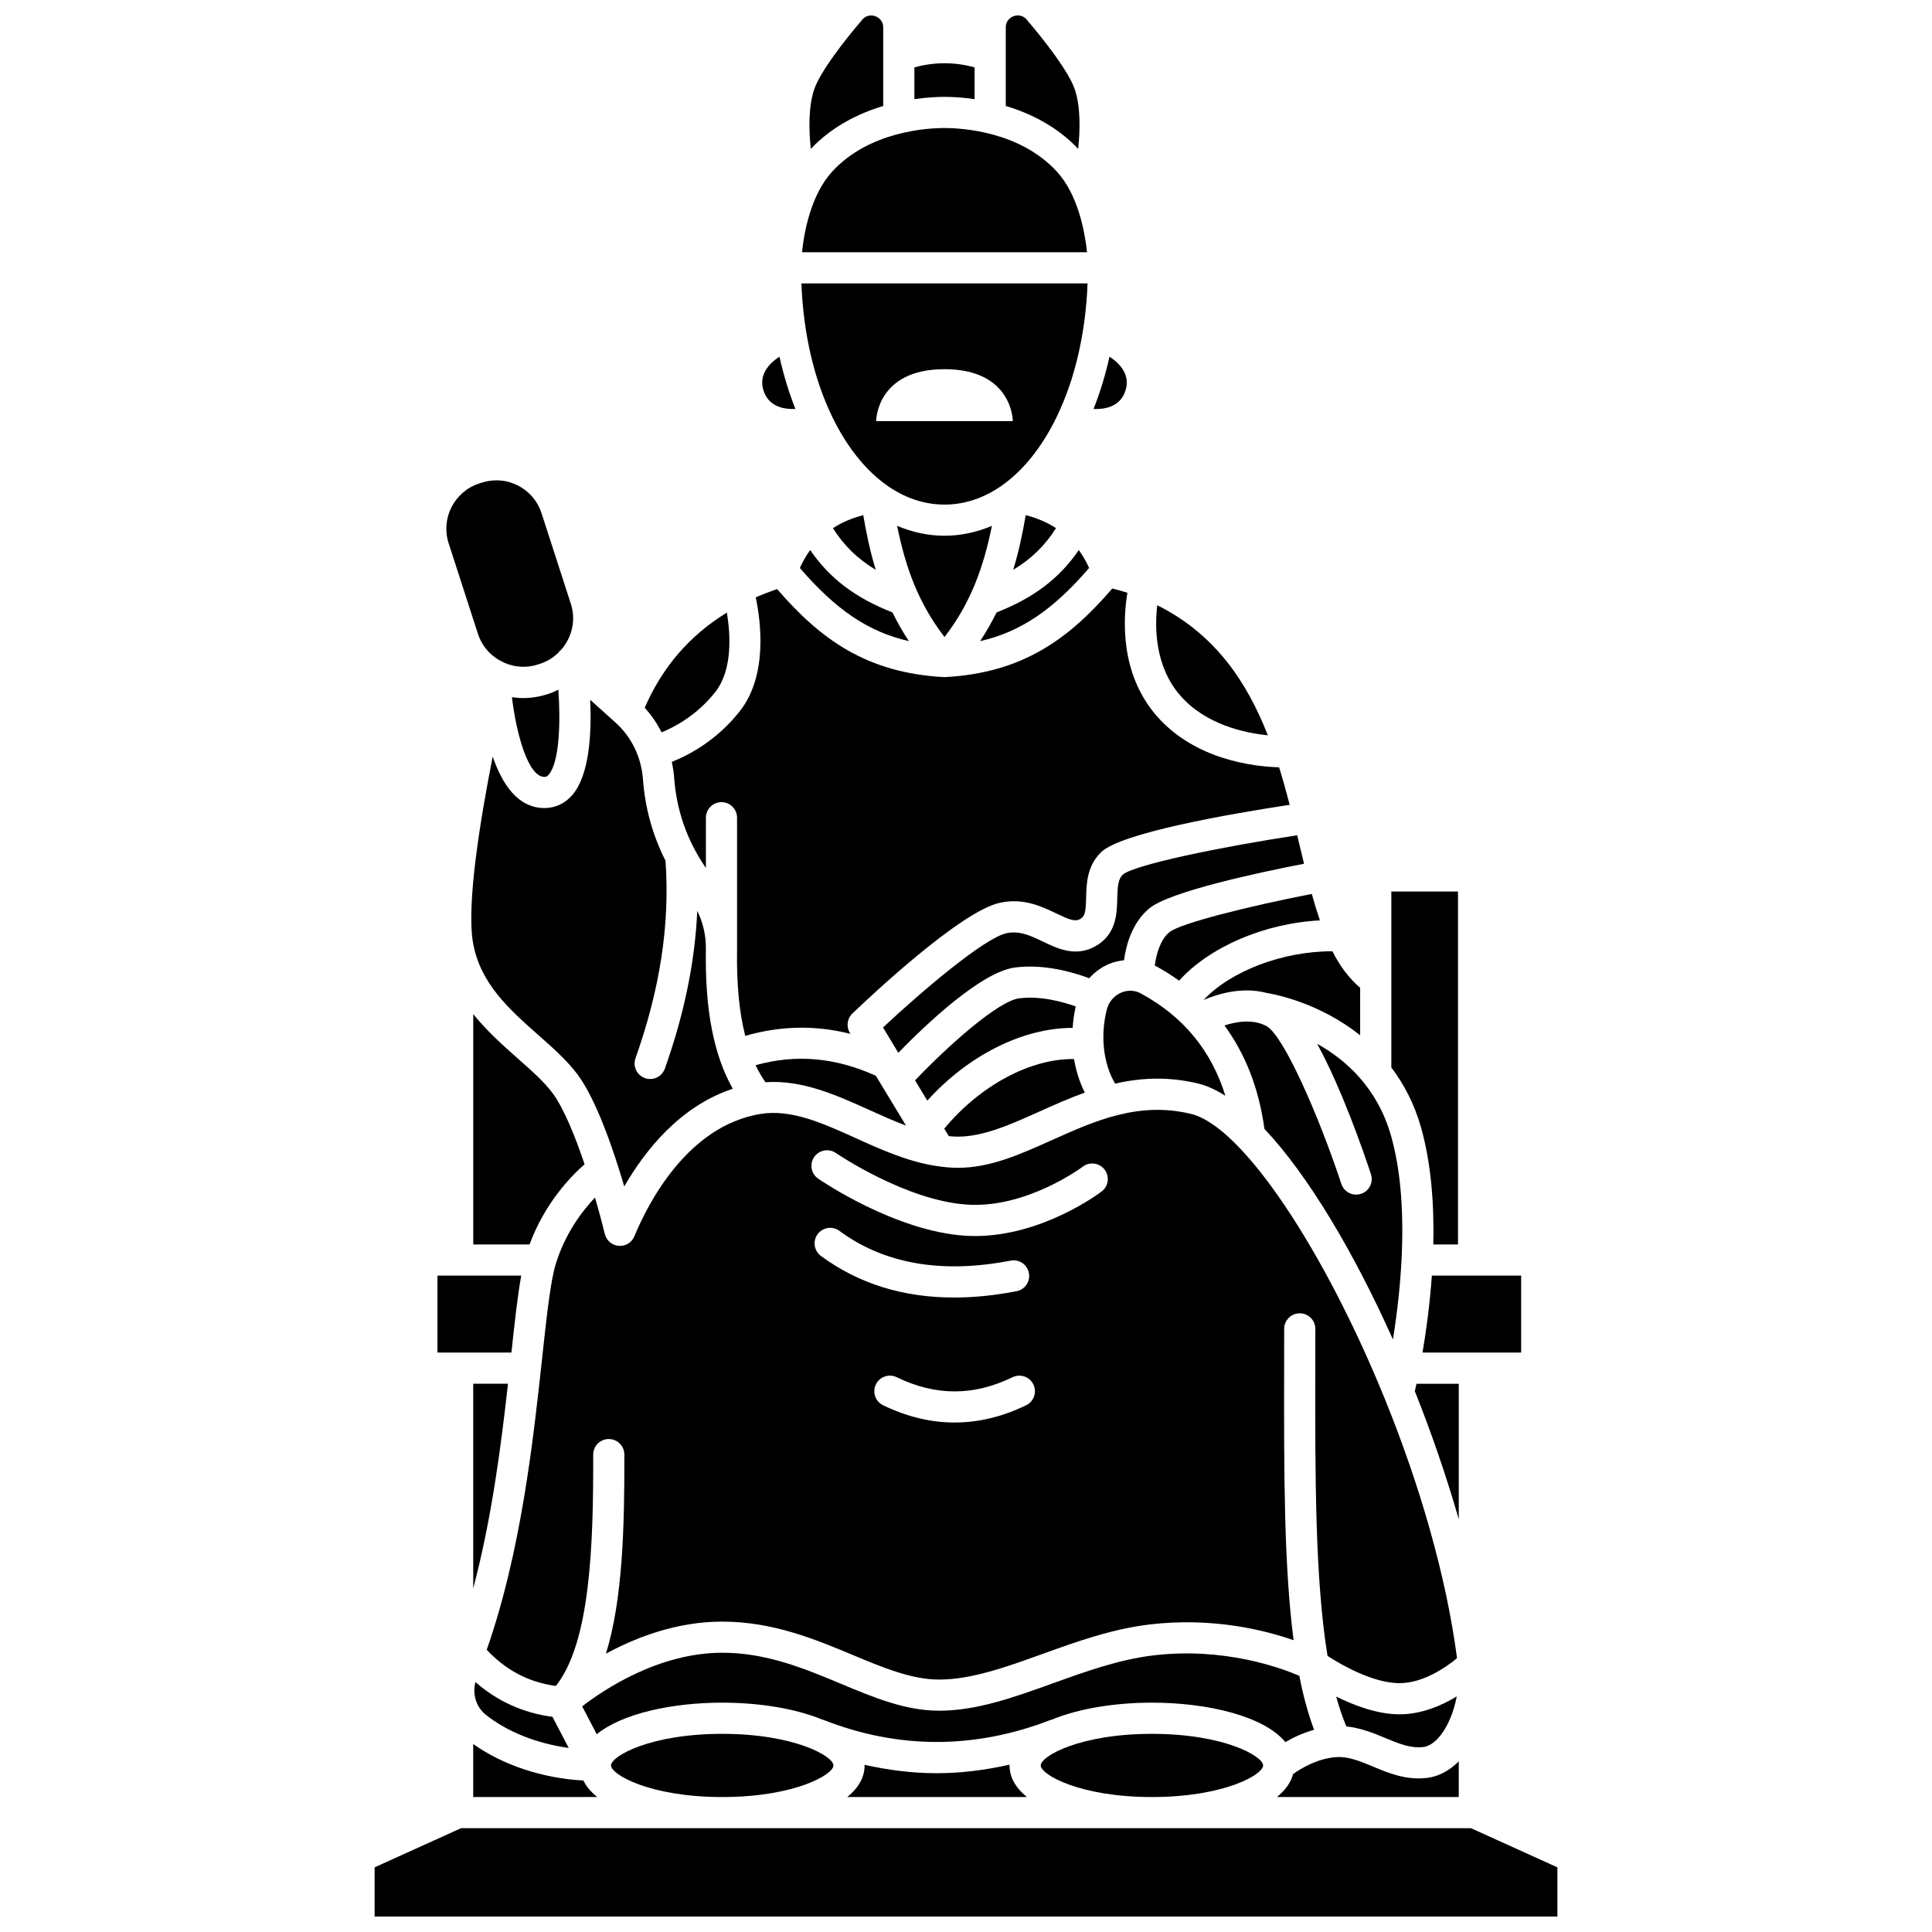 <?xml version="1.0" encoding="UTF-8"?>
<!-- Uploaded to: ICON Repo, www.iconrepo.com, Generator: ICON Repo Mixer Tools -->
<svg width="800px" height="800px" version="1.1" viewBox="144 144 512 512" xmlns="http://www.w3.org/2000/svg">
 <defs>
  <clipPath id="c">
   <path d="m243 628h314v23.902h-314z"/>
  </clipPath>
  <clipPath id="b">
   <path d="m410 148.09h21v35.906h-21z"/>
  </clipPath>
  <clipPath id="a">
   <path d="m358 148.09h21v35.906h-21z"/>
  </clipPath>
 </defs>
 <path d="m530.59 610.77c-2.508 2.5-5.371 4.043-8.441 4.398-5.559 0.66-10.227-1.309-14.359-3.035-3.281-1.371-6.394-2.664-9.508-2.488-5.094 0.293-9.594 3.062-11.602 4.492-0.598 2.301-2.102 4.332-4.281 6.09h48.184l0.004-9.457z"/>
 <path d="m530.59 510.71h-11.207c-0.172 0.805-0.32 1.465-0.438 1.973 4.465 11.184 8.41 22.684 11.645 33.938z"/>
 <path d="m269.41 620.23h32.859c-1.621-1.309-2.883-2.762-3.664-4.375-10.793-0.582-21.348-4.082-29.199-9.676v14.051z"/>
 <path d="m269.99 589.76c-0.82 3.16 0.148 6.574 2.715 8.633 5.707 4.574 13.613 7.68 22.012 8.828l-4.309-8.242c-7.738-1.02-14.57-4.106-20.418-9.219z"/>
 <path d="m269.41 564.92c4.898-18.441 7.383-37.82 9.211-54.219h-9.211z"/>
 <path d="m523.84 473.8h6.547v-93.539h-17.672v46.629c3.277 4.344 6.086 9.559 7.887 15.953 2.746 9.738 3.473 20.648 3.238 30.957z"/>
 <path d="m479.59 407.12c2.019 0.32 13.988 2.551 24.863 11.25v-12.594c-2.973-2.547-5.387-5.777-7.344-9.672-13.082-0.066-26.953 5.215-34.145 12.898 3.719-1.59 10.176-3.57 16.625-1.883z"/>
 <path d="m493.06 420.62c6.402 11.664 12.117 28.078 14.25 34.543 0.719 2.164-0.453 4.5-2.621 5.215-0.43 0.145-0.871 0.211-1.297 0.211-1.734 0-3.348-1.098-3.918-2.832-6.051-18.281-15.375-39.484-19.879-41.855-3.641-1.91-7.938-1.176-11.105-0.141 5.57 7.582 9.141 16.723 10.598 27.41 11.688 12.395 23.773 32.84 34.055 55.809 2.231-13.906 4.457-36.387-0.484-53.906-3.609-12.793-11.988-20.215-19.598-24.453z"/>
 <path d="m547.12 482.05h-23.66c-0.555 7.785-1.535 14.887-2.481 20.391h26.141z"/>
 <path d="m498.11 593.61c0.781 2.875 1.676 5.516 2.691 7.918 3.762 0.379 7.133 1.73 10.164 3 3.66 1.527 6.848 2.859 10.215 2.453 1.945-0.227 3.566-1.824 4.59-3.121 2.047-2.606 3.547-6.371 4.285-10.293-4.031 2.434-9.355 4.746-15.176 4.746-5.84-0.004-11.977-2.328-16.77-4.703z"/>
 <path d="m368.53 620.23h47.617c-2.879-2.32-4.606-5.109-4.606-8.375 0-0.07 0.02-0.137 0.02-0.203-6.453 1.453-12.906 2.266-19.348 2.266-6.387 0-12.762-0.801-19.105-2.231 0 0.059 0.016 0.105 0.016 0.164 0.008 3.266-1.715 6.055-4.594 8.379z"/>
 <path d="m450.03 399.91c0.102 0.055 0.215 0.074 0.312 0.129 2.164 1.18 4.203 2.469 6.133 3.844 8.082-8.965 22.676-15.227 37.316-15.969-0.762-2.242-1.484-4.562-2.156-7.012-16.719 3.246-34.977 7.809-37.781 10.168-2.457 2.074-3.465 6.008-3.824 8.84z"/>
 <path d="m305.93 611.86c0 2.43 10.328 8.375 29.469 8.375 19.145 0 29.473-5.941 29.473-8.375s-10.328-8.371-29.473-8.371c-19.141-0.004-29.469 5.938-29.469 8.371z"/>
 <path d="m291.32 590.79c9.184-11.621 9.941-37.609 9.883-61.293-0.004-2.281 1.836-4.133 4.117-4.137h0.012c2.277 0 4.125 1.844 4.129 4.121 0.047 19.094-0.426 38.383-4.879 52.758 8.012-4.352 18.793-8.496 30.816-8.496 13.418 0 24.664 4.695 34.582 8.84 8.027 3.352 15.609 6.519 22.895 6.519 8.547 0 17.695-3.297 27.383-6.785 9.074-3.269 18.457-6.648 28.531-7.832 16.484-1.93 30.188 1.453 38.031 4.188-2.586-19.84-2.555-44.688-2.512-71.918l0.012-10.59c0-2.281 1.848-4.129 4.129-4.129 2.285 0 4.129 1.852 4.129 4.129l-0.012 10.602c-0.047 28.477-0.07 55.801 3.25 76.078 3.316 2.141 11.918 7.207 19.066 7.207 6.434 0 12.535-4.375 15.246-6.621-2.887-22.078-10.031-46.242-19.012-68.406-0.023-0.043-0.027-0.094-0.055-0.137-15.984-39.395-37.711-72.367-51.43-75.695-13.922-3.367-25.555 1.871-36.832 6.934-8.422 3.781-16.371 7.356-24.922 7.356-2.012 0-3.973-0.203-5.91-0.508-0.012-0.004-0.027-0.004-0.043-0.004-7.406-1.172-14.32-4.269-21.055-7.316-8.852-4.004-17.199-7.797-25.387-6.438-19.332 3.191-29.773 23.727-33.367 32.406-0.68 1.648-2.312 2.684-4.137 2.535-1.785-0.141-3.273-1.414-3.695-3.152-0.539-2.242-1.449-5.699-2.602-9.645-3.414 3.598-7.957 9.555-10.445 17.766-1.379 4.559-2.394 13.965-3.57 24.859-2.379 22.016-5.625 51.402-14.68 77.223 5.129 5.453 11.16 8.621 18.332 9.582zm70.234-113.95c-1.832-1.355-2.227-3.941-0.871-5.773 1.355-1.832 3.938-2.227 5.773-0.871 11.875 8.762 27.141 11.418 45.371 7.879 2.254-0.43 4.402 1.031 4.84 3.269 0.434 2.238-1.027 4.406-3.266 4.84-5.769 1.117-11.289 1.676-16.559 1.676-13.527-0.004-25.348-3.688-35.289-11.02zm54.395 39.559c-6.289 3.055-12.629 4.582-18.965 4.582-6.332 0-12.664-1.527-18.961-4.582-2.047-0.996-2.902-3.469-1.906-5.516 0.996-2.047 3.461-2.906 5.519-1.906 10.328 5.016 20.375 5.012 30.695 0 2.074-0.992 4.527-0.141 5.519 1.906 1.004 2.047 0.148 4.519-1.902 5.516zm-56.184-65.777c1.293-1.875 3.871-2.352 5.746-1.066 0.188 0.129 18.512 12.598 34.762 13.672 15.785 1.074 30.535-9.945 30.684-10.055 1.812-1.371 4.406-1.023 5.781 0.797 1.379 1.812 1.027 4.398-0.785 5.781-0.66 0.504-15.734 11.809-33.52 11.809-0.895 0-1.797-0.027-2.695-0.086-18.543-1.227-38.082-14.543-38.906-15.109-1.879-1.297-2.359-3.863-1.066-5.742z"/>
 <path d="m492.25 602.41c-1.602-4.266-2.891-9.047-3.914-14.301-4.957-2.133-19.941-7.625-38.582-5.426-9.129 1.074-18.059 4.289-26.695 7.398-10.383 3.742-20.191 7.273-30.184 7.273-8.941 0-17.266-3.477-26.074-7.156-9.656-4.031-19.637-8.203-31.402-8.203-16.922 0-31.547 9.895-37.117 14.207l3.867 7.391c6.711-5.512 20.02-8.371 33.258-8.371 9.68 0 19.402 1.535 26.562 4.508 0.074 0.023 0.148 0.012 0.223 0.043 19.863 7.824 40.156 7.82 60.332-0.008 0.07-0.027 0.141-0.012 0.211-0.039 7.156-2.973 16.875-4.504 26.547-4.504 14.805 0 29.711 3.578 35.352 10.453 2.012-1.184 4.613-2.41 7.617-3.266z"/>
 <path d="m461.57 431.16c2.32 0.562 4.723 1.699 7.172 3.238-3.731-11.988-11.074-20.938-22.363-27.105-2.238-1.223-4.285-0.66-5.301-0.215-1.871 0.812-3.238 2.43-3.75 4.426-1.797 7.031-0.918 14.453 2.199 19.664 6.742-1.539 14.031-1.953 22.043-0.008z"/>
 <path d="m419.8 611.86c0 2.43 10.328 8.375 29.469 8.375 19.145 0 29.473-5.941 29.473-8.375s-10.328-8.371-29.473-8.371c-19.141-0.004-29.469 5.938-29.469 8.371z"/>
 <path d="m394.24 443.11 1.203 1.98c0.809 0.07 1.617 0.129 2.434 0.129 6.785 0 13.949-3.223 21.535-6.629 3.84-1.727 7.852-3.523 12.07-5.039-1.359-2.723-2.328-5.715-2.848-8.891-11.5-0.176-24.93 7.004-34.395 18.449z"/>
 <path d="m414.08 408.57c-5.519 0.695-18.719 12.449-27.586 21.734l3.254 5.375c10.844-12.035 25.344-19.293 38.512-19.277 0.125-1.891 0.395-3.793 0.812-5.688-3.5-1.25-9.332-2.852-14.992-2.144z"/>
 <path d="m374.29 438.12c3.332 1.508 6.582 2.965 9.816 4.176l-7.992-13.203c-10.734-4.863-21.219-5.801-31.875-2.797 0.766 1.621 1.648 3.106 2.602 4.504 9.645-0.68 18.68 3.352 27.449 7.32z"/>
 <path d="m298.92 452.54c-2.488-7.383-5.492-14.812-8.445-18.801-2.242-3.031-5.648-6.043-9.254-9.227-3.984-3.527-8.215-7.293-11.805-11.77v61.055h14.918c4.047-10.953 10.926-18.047 14.586-21.258z"/>
 <g clip-path="url(#c)">
  <path d="m533.82 628.49h-267.64l-22.902 10.375v13.035h313.45v-13.035z"/>
 </g>
 <path d="m333.54 327.41c4.641-5.859 4.051-15.25 3.09-21.07-9.852 6.043-17.051 14.387-21.773 25.211 1.785 1.969 3.269 4.168 4.473 6.523 3.531-1.438 9.363-4.539 14.211-10.664z"/>
 <path d="m354.8 252.38c-1.719-4.324-3.144-8.957-4.238-13.859-2.742 1.801-5.555 4.762-4.234 8.953 1.355 4.258 5.266 5.035 8.473 4.906z"/>
 <path d="m322.64 349.95c0.652 8.879 3.418 16.785 8.43 24.074v-13.32c0-2.281 1.848-4.129 4.129-4.129 2.285 0 4.129 1.852 4.129 4.129v34.941c0 0.004-0.004 0.012-0.004 0.016 0 0.016 0.004 0.031 0.004 0.051-0.145 9.055 0.574 16.551 2.168 22.805 9.273-2.688 18.605-2.883 27.883-0.531l-0.164-0.273c-1-1.652-0.723-3.781 0.676-5.121 4.699-4.504 28.68-27.09 39.07-29.344 6.254-1.363 11.102 0.969 14.996 2.836 3.418 1.641 4.941 2.231 6.281 1.477 1.293-0.727 1.504-1.863 1.598-5.672 0.086-3.695 0.203-8.297 3.887-11.98 5.176-5.172 33.938-10.172 50.059-12.625-0.859-3.32-1.785-6.644-2.809-9.938-6.695-0.199-22.195-1.965-32.344-13.504-9.914-11.281-9-25.914-7.856-32.75-1.273-0.426-2.644-0.777-3.996-1.141-11.465 13.312-23.691 22.355-44.262 23.484-0.078 0.004-0.152 0.004-0.227 0.004-0.078 0-0.148 0-0.227-0.004-20.488-1.129-32.699-10.102-44.121-23.328-1.953 0.68-3.856 1.398-5.664 2.199 1.383 6.566 3.195 20.797-4.266 30.227-6.125 7.734-13.48 11.586-17.969 13.363 0.273 1.34 0.492 2.68 0.598 4.055z"/>
 <path d="m364.74 283.97c2.938 4.648 6.566 8.172 11.34 11.043-1.484-4.867-2.508-9.719-3.305-14.488-3.027 0.77-5.699 1.918-8.035 3.445z"/>
 <path d="m384.86 313.9c-1.68-2.523-3.102-5.062-4.352-7.602-9.824-3.856-16.66-9.008-21.801-16.535-1.035 1.438-1.953 3.012-2.738 4.754 9.531 11.059 18.113 16.93 28.891 19.383z"/>
 <path d="m295.64 354.72c-1.945 2.238-4.488 3.422-7.352 3.422-7.035 0-11.211-6.309-13.715-13.645-3.312 16.754-6.973 39.176-5.223 49.309 1.867 10.84 9.73 17.789 17.336 24.508 3.941 3.484 7.66 6.773 10.422 10.504 5.008 6.769 9.535 20.125 12.324 29.598 5.547-9.613 14.832-21.281 28.758-25.891-5.066-9.004-7.375-20.895-7.125-36.883v-0.004-0.066c0.059-3.625-0.762-7.117-2.285-10.176-0.602 13.457-3.426 27.246-8.586 41.801-0.602 1.691-2.191 2.754-3.891 2.754-0.457 0-0.926-0.078-1.379-0.238-2.152-0.766-3.273-3.121-2.512-5.269 6.559-18.508 9.148-35.645 7.949-52.359-3.387-6.684-5.406-13.879-5.965-21.527-0.434-5.875-3.008-11.211-7.234-15.023l-6.754-6.086c0.391 8.656-0.137 19.934-4.769 25.273z"/>
 <path d="m282.13 482.05h-22.199v20.391h19.602c0.887-8.215 1.652-15.184 2.598-20.391z"/>
 <path d="m364.52 254.4c6.918 14.293 17.586 23.324 29.777 23.324 12.195 0 22.863-9.027 29.773-23.316 0.004-0.008 0-0.016 0.004-0.023 0.012-0.039 0.043-0.059 0.051-0.094 4.672-9.695 7.582-21.809 8.09-35.184l-75.836-0.004c0.508 13.422 3.441 25.574 8.137 35.289 0 0 0.004 0.004 0.004 0.008zm29.781-12.562c18.109 0 18.109 13.766 18.109 13.766h-36.219c0 0.004 0-13.766 18.109-13.766z"/>
 <path d="m270.67 312.01c0.961 2.977 2.981 5.406 5.664 6.961 0.203 0.07 0.375 0.184 0.562 0.281 0.215 0.113 0.449 0.191 0.641 0.336 2.844 1.27 5.988 1.484 8.969 0.52l0.672-0.219c0.004 0 0.004 0 0.008-0.004 1.875-0.605 3.477-1.645 4.809-2.93 0.062-0.086 0.129-0.16 0.195-0.242 0.043-0.051 0.051-0.113 0.094-0.16 0.09-0.102 0.219-0.145 0.32-0.238 2.906-3.231 4.113-7.844 2.684-12.27l-7.777-24.039c-1.031-3.195-3.25-5.797-6.238-7.324-1.805-0.922-3.75-1.387-5.715-1.387-1.301 0-2.609 0.207-3.883 0.617l-0.684 0.219c-6.594 2.137-10.23 9.238-8.098 15.836z"/>
 <path d="m288.29 349.89c0.336 0 0.648-0.047 1.113-0.578 2.809-3.231 3.195-13.547 2.57-22.543-0.738 0.34-1.441 0.723-2.234 0.98l-0.68 0.223c-2.113 0.684-4.281 1.023-6.441 1.023-0.992 0-1.973-0.094-2.953-0.234 1.227 10.102 4.367 21.129 8.625 21.129z"/>
 <g clip-path="url(#b)">
  <path d="m428.75 167.46c-0.75-2.133-3.398-7.34-12.664-18.258-1.32-1.547-2.992-1.078-3.473-0.91-0.488 0.176-2.074 0.922-2.074 2.965v20.828c6.41 1.91 13.453 5.32 19.191 11.359 0.539-5.172 0.652-11.363-0.98-15.984z"/>
 </g>
 <path d="m479.99 338.86c-5.543-14.16-14.008-26.844-29.309-34.465-0.695 5.961-0.633 16.27 6.16 23.996 6.684 7.606 16.832 9.836 23.148 10.469z"/>
 <path d="m381.75 283.36c2.246 11.152 5.699 20.582 12.555 29.457 6.856-8.875 10.312-18.301 12.559-29.457-3.984 1.664-8.18 2.617-12.559 2.617-4.375 0.004-8.574-0.953-12.555-2.617z"/>
 <path d="m415.82 280.52c-0.797 4.769-1.82 9.613-3.305 14.484 4.769-2.871 8.398-6.387 11.336-11.043-2.332-1.523-5.004-2.672-8.031-3.441z"/>
 <path d="m432.63 294.52c-0.785-1.742-1.707-3.316-2.738-4.75-5.141 7.527-11.98 12.68-21.797 16.535-1.254 2.539-2.672 5.074-4.356 7.602 10.773-2.457 19.359-8.332 28.891-19.387z"/>
 <path d="m442.27 247.48c1.32-4.191-1.492-7.152-4.238-8.957-1.09 4.902-2.516 9.535-4.238 13.859 3.215 0.129 7.129-0.645 8.477-4.902z"/>
 <path d="m440.09 382.1c-0.094 4.023-0.23 9.535-5.801 12.664-5.215 2.938-10.035 0.625-13.906-1.23-3.18-1.527-6.184-2.977-9.672-2.215-5.824 1.27-22.188 15.141-32.707 24.969l4.059 6.711c7.309-7.512 21.984-21.488 30.988-22.613 7.711-0.969 15.387 1.277 19.609 2.859 1.402-1.574 3.121-2.867 5.121-3.738 1.324-0.578 2.703-0.871 4.094-1.031 0.547-4.027 2.109-9.891 6.66-13.715 5.328-4.477 29.098-9.543 41.047-11.863-0.375-1.559-0.75-3.113-1.137-4.715-0.223-0.938-0.449-1.883-0.676-2.828-20.551 3.129-43.121 7.801-46.242 10.445-1.246 1.238-1.355 3.203-1.438 6.301z"/>
 <g clip-path="url(#a)">
  <path d="m378.06 172.09v-20.824c0-2.043-1.586-2.789-2.074-2.965-0.477-0.172-2.152-0.633-3.473 0.91-9.262 10.902-11.914 16.117-12.664 18.258-1.633 4.621-1.523 10.812-0.98 15.984 5.738-6.043 12.785-9.449 19.191-11.363z"/>
 </g>
 <path d="m424.01 189.4c-9.844-10.645-25.223-11.473-29.703-11.473-4.481 0-19.859 0.824-29.703 11.473-5.664 6.125-7.484 15.918-8.062 21.445h75.535c-0.59-5.523-2.402-15.32-8.066-21.445z"/>
 <path d="m402.28 170.27v-8.41c-5.344-1.469-10.609-1.469-15.957 0v8.41c3.5-0.504 6.352-0.602 7.977-0.602s4.473 0.098 7.981 0.602z"/>
</svg>